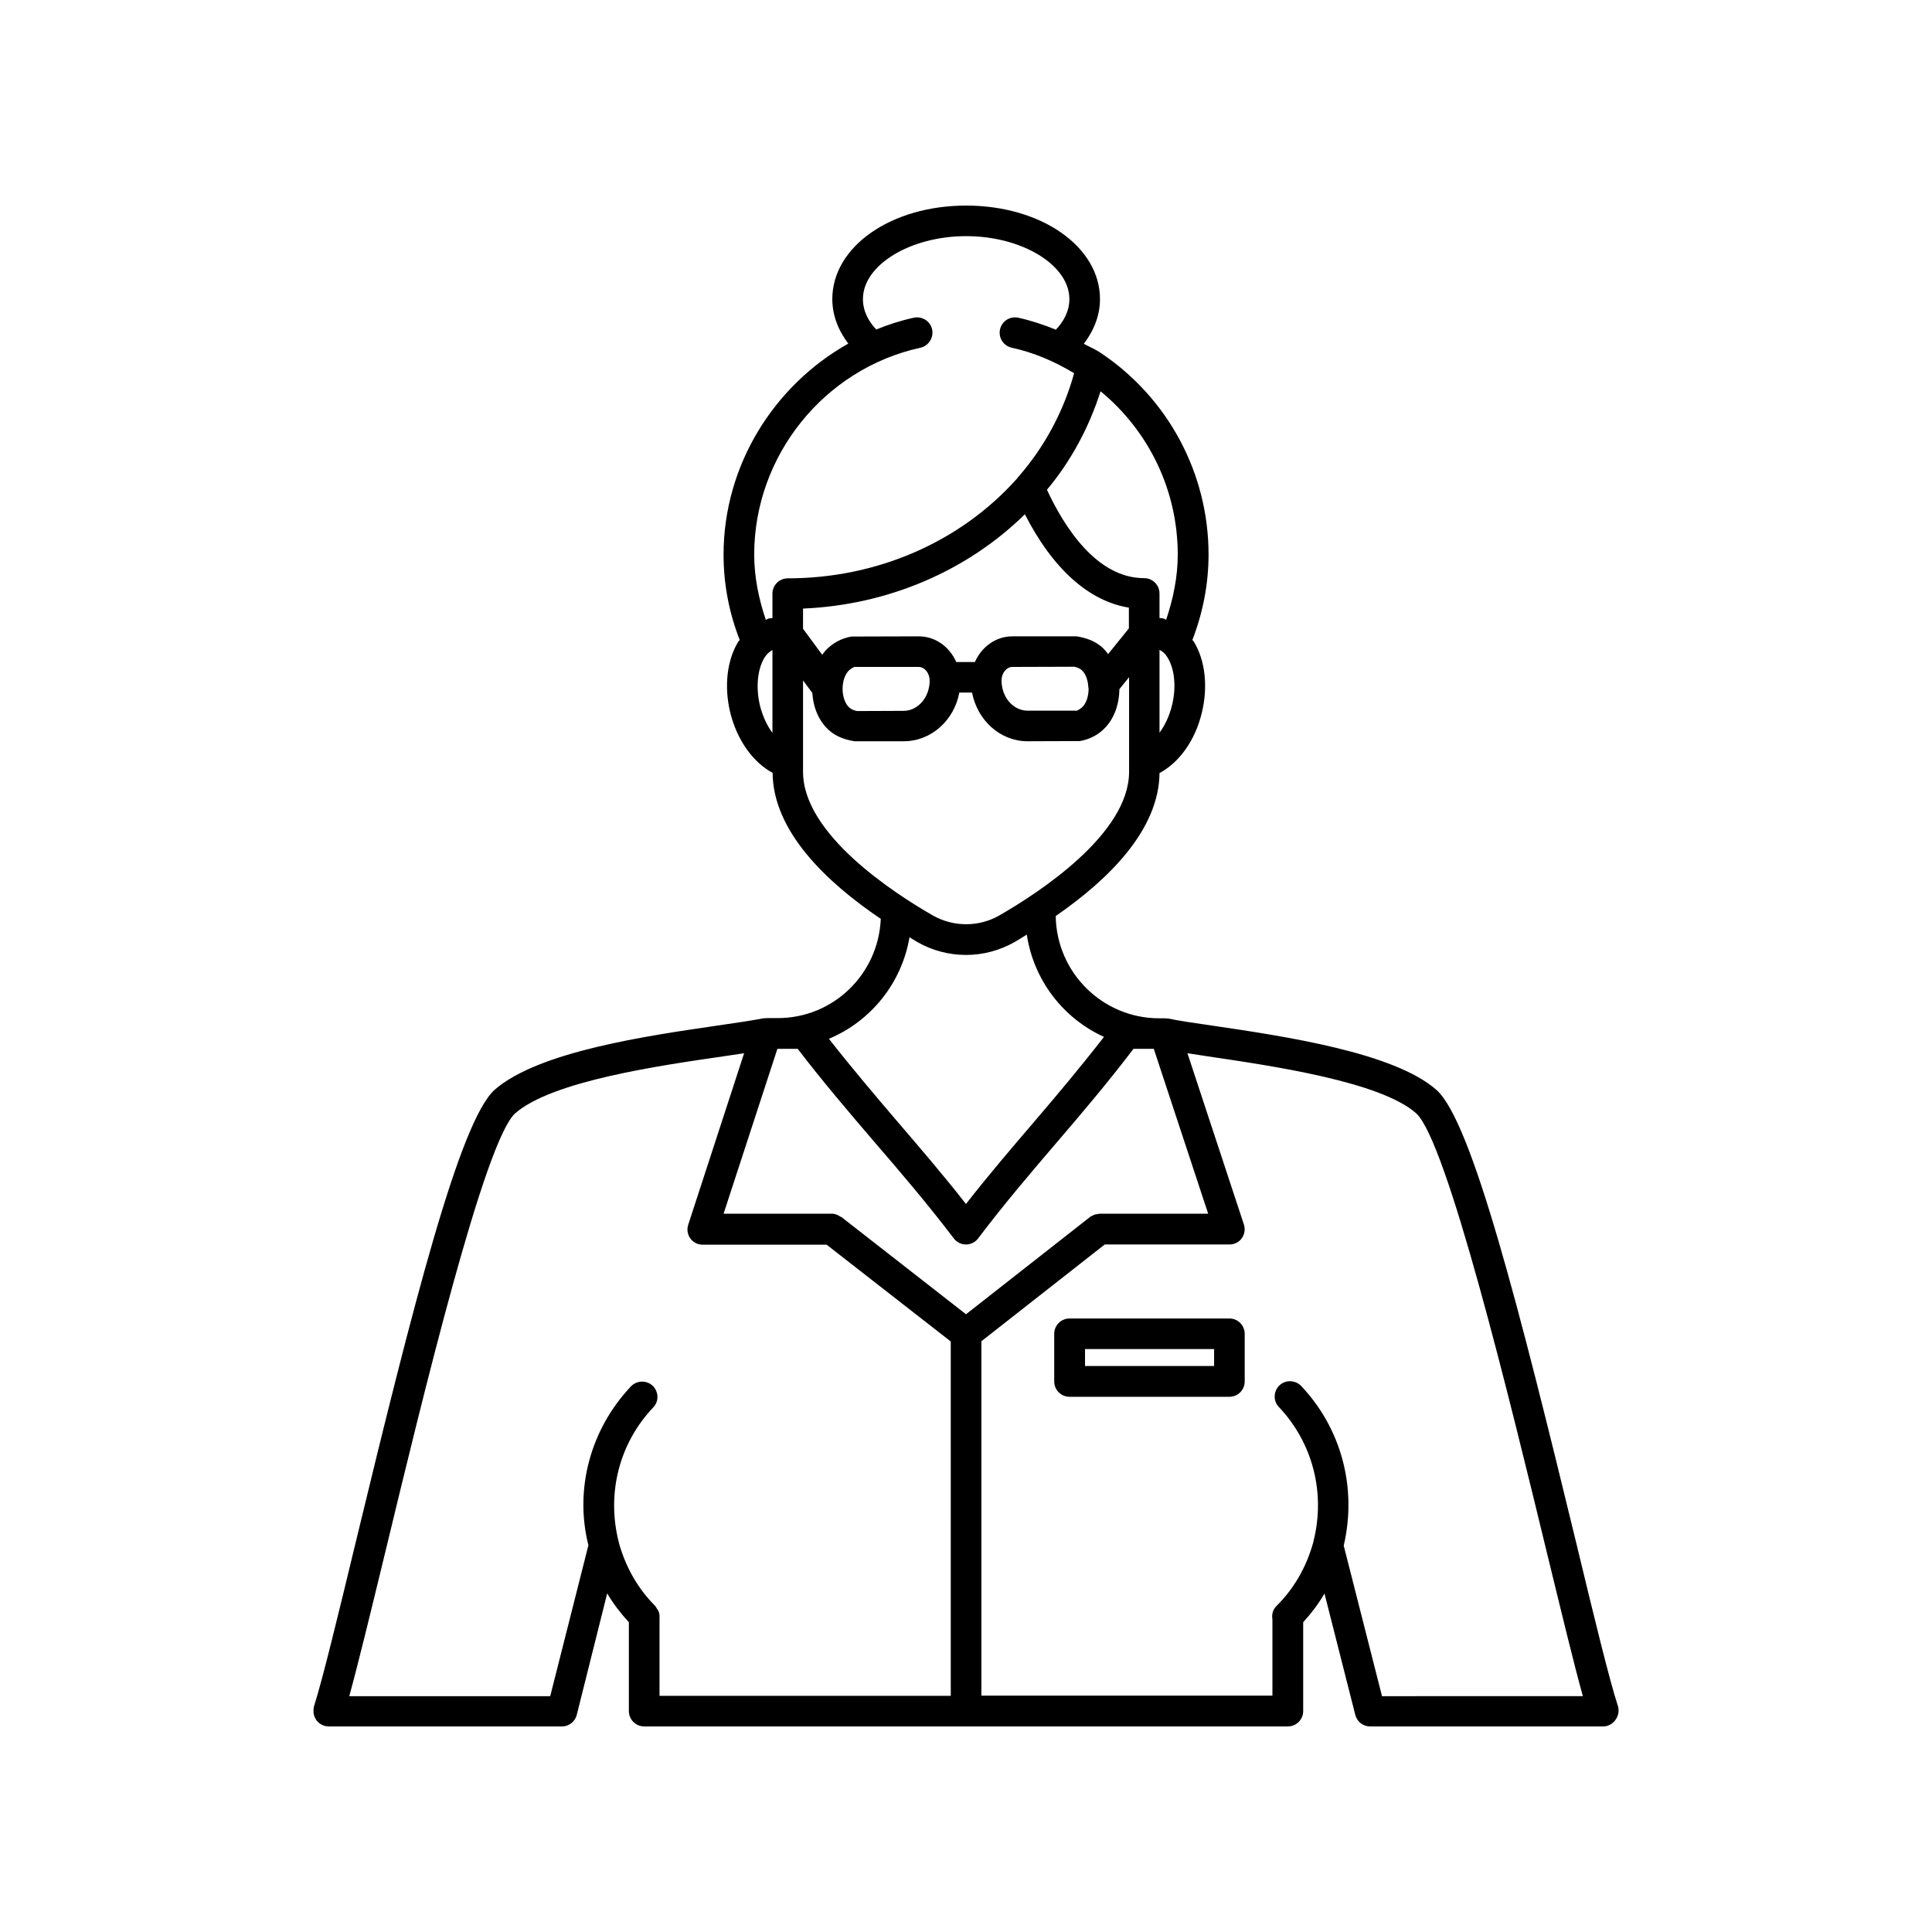 <?xml version="1.0" encoding="UTF-8"?>
<!-- Uploaded to: ICON Repo, www.iconrepo.com, Generator: ICON Repo Mixer Tools -->
<svg fill="#000000" width="800px" height="800px" version="1.1" viewBox="144 144 512 512" xmlns="http://www.w3.org/2000/svg">
 <g>
  <path d="m561.92 553.71c-15.367-63.328-27.859-112.5-37.23-120.86-11.234-9.926-40.152-14.207-59.246-17.027-4.938-0.707-9.07-1.309-11.891-1.914-0.203-0.051-0.402 0-0.605 0-0.102 0-0.152-0.051-0.203-0.051h-1.562c-15.012 0-27.207-12.141-27.406-27.105 14.156-9.773 27.355-22.871 27.508-37.887 5.188-2.769 9.473-8.613 11.234-16.07 1.664-6.902 0.855-13.906-2.168-18.793-0.102-0.152-0.25-0.25-0.352-0.402 2.769-7.203 4.281-14.812 4.281-22.621 0-21.461-10.629-41.363-28.414-53.352l-0.051-0.051c-0.051 0-0.051-0.051-0.102-0.051-1.41-0.957-3.023-1.613-4.484-2.418 2.719-3.578 4.281-7.609 4.281-11.84 0-13.906-15.566-24.789-35.469-24.789-19.902 0-35.469 10.883-35.469 24.789 0 4.18 1.512 8.211 4.231 11.789-19.801 11.133-33.051 32.344-33.051 55.922 0 7.809 1.461 15.418 4.281 22.621-0.102 0.152-0.25 0.25-0.352 0.402-3.023 4.887-3.828 11.891-2.168 18.793 1.812 7.406 6.098 13.25 11.234 16.02 0.152 15.418 14.055 28.816 28.668 38.691-0.605 14.609-12.543 26.301-27.305 26.301h-3.023c-0.102 0-0.152 0.051-0.203 0.051-0.203 0-0.352-0.051-0.555 0-2.82 0.555-6.902 1.16-11.738 1.863-19.043 2.769-47.863 6.902-59.5 17.078-9.27 8.312-21.664 57.184-36.879 120.16-4.684 19.445-8.766 36.223-10.934 43.023-0.152 0.402-0.203 1.008-0.203 1.461 0 2.266 1.812 4.082 4.082 4.082h61.766c1.863 0 3.477-1.258 3.93-3.074l8.062-32.195c1.613 2.769 3.578 5.289 5.742 7.656v23.527c0 2.266 1.812 4.082 4.082 4.082h170.54c2.266 0 4.082-1.812 4.082-4.082v-23.527c2.117-2.316 4.031-4.836 5.644-7.609l8.16 32.145c0.453 1.812 2.066 3.074 3.93 3.074h61.766c2.266 0 4.082-2.016 4.082-4.231 0-0.402-0.051-0.855-0.203-1.258-2.203-6.75-6.234-23.277-10.82-42.32zm-118.75-243.19-5.492 6.801c-0.555-0.707-1.109-1.359-1.762-1.914-1.613-1.359-3.578-2.266-6.551-2.769h-17.078c-4.434 0-8.16 2.82-9.926 6.801h-4.938c-1.762-3.981-5.492-6.801-9.926-6.801l-17.836 0.051c-2.266 0.402-4.18 1.309-5.793 2.672-0.754 0.605-1.41 1.359-1.965 2.168l-5.09-6.902v-5.348c22.418-0.957 43.379-9.875 58.793-24.988 7.356 14.41 16.93 23.023 27.559 24.738zm-10.68 16.02c0 2.117-0.707 4.031-1.812 4.988-0.504 0.453-1.211 0.754-1.258 0.805h-13.098c-3.828 0-6.902-3.578-6.902-8.012 0-1.965 1.309-3.578 2.922-3.578l16.324-0.051c0.855 0.152 1.512 0.453 2.016 0.906 0.957 0.855 1.562 2.418 1.715 4.18v0.102c-0.008 0.258 0.094 0.457 0.094 0.66zm-42.121-2.168c0 4.383-3.074 8.012-6.902 8.012l-12.344 0.051c-0.805-0.152-1.512-0.453-2.016-0.906-1.109-0.957-1.812-2.871-1.812-4.988 0-2.117 0.707-4.031 1.812-4.988 0.504-0.453 1.16-0.707 1.258-0.805h17.078c1.617 0 2.926 1.66 2.926 3.625zm64.238 6.5c-0.754 3.074-1.965 5.441-3.324 7.305v-21.965c0.805 0.402 1.512 1.008 2.117 2.016 1.91 3.074 2.363 7.91 1.207 12.645zm-18.945-83.18c12.898 10.629 20.453 26.398 20.453 43.277 0 5.945-1.211 11.738-3.074 17.281-0.25-0.102-0.453-0.301-0.754-0.352-0.352-0.102-0.707-0.051-1.008-0.102v-6.5c0-2.266-1.812-4.082-4.082-4.082-12.645 0-21.262-13.754-25.746-23.426 6.453-7.707 11.188-16.625 14.211-26.098zm-86.957 90.535c-1.359-1.863-2.57-4.281-3.324-7.305-1.109-4.734-0.656-9.574 1.211-12.645 0.605-0.957 1.359-1.562 2.117-2.016zm0-36.93v6.5c-0.301 0.051-0.656 0.051-0.957 0.102-0.301 0.051-0.504 0.301-0.805 0.352-1.863-5.543-3.074-11.336-3.074-17.281 0-26.199 18.539-49.223 44.031-54.816 2.168-0.453 3.578-2.672 3.125-4.836-0.453-2.168-2.621-3.578-4.836-3.125-3.477 0.754-6.75 1.812-9.977 3.125-1.863-1.965-3.527-4.684-3.527-8.062 0-9.02 12.543-16.676 27.355-16.676s27.355 7.656 27.355 16.676c0 3.426-1.715 6.144-3.578 8.113-3.223-1.309-6.551-2.418-9.977-3.176-2.215-0.453-4.332 0.906-4.836 3.125-0.453 2.215 0.906 4.332 3.125 4.836 5.844 1.258 11.336 3.629 16.523 6.75-2.769 10.027-7.809 19.547-14.863 27.559-0.102 0.152-0.25 0.301-0.352 0.453-15.012 16.777-37.082 26.348-60.66 26.348-2.262 0.008-4.074 1.82-4.074 4.035zm8.109 47.258v-24.234l2.469 3.324c0.25 4.082 1.863 7.707 4.586 10.027 1.613 1.359 3.578 2.266 6.551 2.769h13.098c7.254 0 13.352-5.543 14.711-12.898h3.375c1.41 7.356 7.457 12.898 14.711 12.898l13.855-0.051c2.266-0.402 4.18-1.309 5.793-2.672 2.973-2.519 4.637-6.551 4.684-11.082l2.57-3.176v25.09c0 16.523-24.031 32.094-34.359 38.039-5.441 3.125-12.191 3.125-17.684 0-10.324-5.941-34.359-21.508-34.359-38.035zm28.215 43.832c0.707 0.402 1.359 0.855 2.066 1.258 3.981 2.266 8.414 3.426 12.898 3.426s8.918-1.16 12.898-3.426c1.059-0.605 2.168-1.309 3.223-1.965 1.812 12.09 9.672 22.219 20.453 27.105-6.144 7.91-12.395 15.367-18.438 22.418-5.945 6.953-12.043 14.055-18.137 21.867-6.098-7.809-12.242-14.914-18.188-21.867s-12.09-14.207-18.137-21.914c11.082-4.633 19.293-14.711 21.359-26.902zm10.883 201.02h-77.133v-20.656c0.051-0.656-0.051-1.258-0.301-1.863-0.102-0.203-0.25-0.352-0.352-0.504-0.152-0.25-0.301-0.555-0.504-0.805-4.484-4.484-7.707-10.027-9.574-16.574 0-0.152-0.051-0.352-0.102-0.453-3.223-12.797 0.152-26.098 9.168-35.57 1.562-1.613 1.461-4.18-0.152-5.742-1.613-1.512-4.18-1.461-5.742 0.152-10.832 11.438-15.012 27.406-11.285 42.117l-10.125 40.004-53.254-0.004c2.316-8.414 5.644-22.066 9.621-38.492 9.824-40.656 26.25-108.72 34.359-115.98 9.773-8.566 38.238-12.645 55.27-15.113 1.965-0.301 3.727-0.555 5.391-0.805l-14.812 45.445c-0.402 1.258-0.203 2.57 0.555 3.629 0.754 1.059 1.965 1.664 3.273 1.664h32.848l32.898 25.645 0.004 93.902zm-28.969-126.91c-0.051-0.051-0.152 0-0.203-0.051-0.656-0.453-1.41-0.805-2.316-0.805h-28.668l14.258-43.68h5.391c6.75 8.816 13.602 16.828 20.203 24.535 6.953 8.062 14.105 16.426 21.16 25.695 0.754 1.008 1.965 1.613 3.223 1.613 1.258 0 2.469-0.605 3.223-1.613 7.004-9.27 14.156-17.633 21.059-25.695 6.602-7.707 13.402-15.719 20.102-24.535h5.391l14.41 43.68h-28.816c-0.152 0-0.301 0.102-0.453 0.102-0.301 0.051-0.555 0.051-0.855 0.152-0.25 0.102-0.504 0.25-0.707 0.352-0.152 0.102-0.301 0.102-0.453 0.25l-32.895 25.797zm143.28 126.91-10.125-39.801c3.578-15.266-0.605-31.035-11.285-42.32-1.562-1.613-4.133-1.664-5.742-0.152-1.613 1.562-1.715 4.133-0.152 5.742 8.969 9.473 12.395 22.773 9.168 35.57-0.051 0.152-0.051 0.301-0.102 0.453-1.863 6.551-5.09 12.141-9.773 16.777-0.957 0.957-1.211 2.266-1.008 3.477v20.203h-77.133v-93.91l32.695-25.645h33.051c1.309 0 2.519-0.605 3.273-1.664s0.957-2.418 0.555-3.629l-14.965-45.395c1.715 0.25 3.527 0.555 5.543 0.855 17.078 2.519 45.645 6.699 55.066 15.062 8.16 7.356 24.789 75.773 34.711 116.68 3.93 16.121 7.152 29.473 9.473 37.785l-53.25 0.008z"/>
  <path d="m469.78 493.41h-42.32c-2.266 0-4.082 1.812-4.082 4.082v12.594c0 2.266 1.812 4.082 4.082 4.082h42.32c2.266 0 4.082-1.812 4.082-4.082v-12.594c-0.004-2.269-1.816-4.082-4.082-4.082zm-4.031 12.594h-34.207v-4.484h34.207z"/>
 </g>
</svg>
